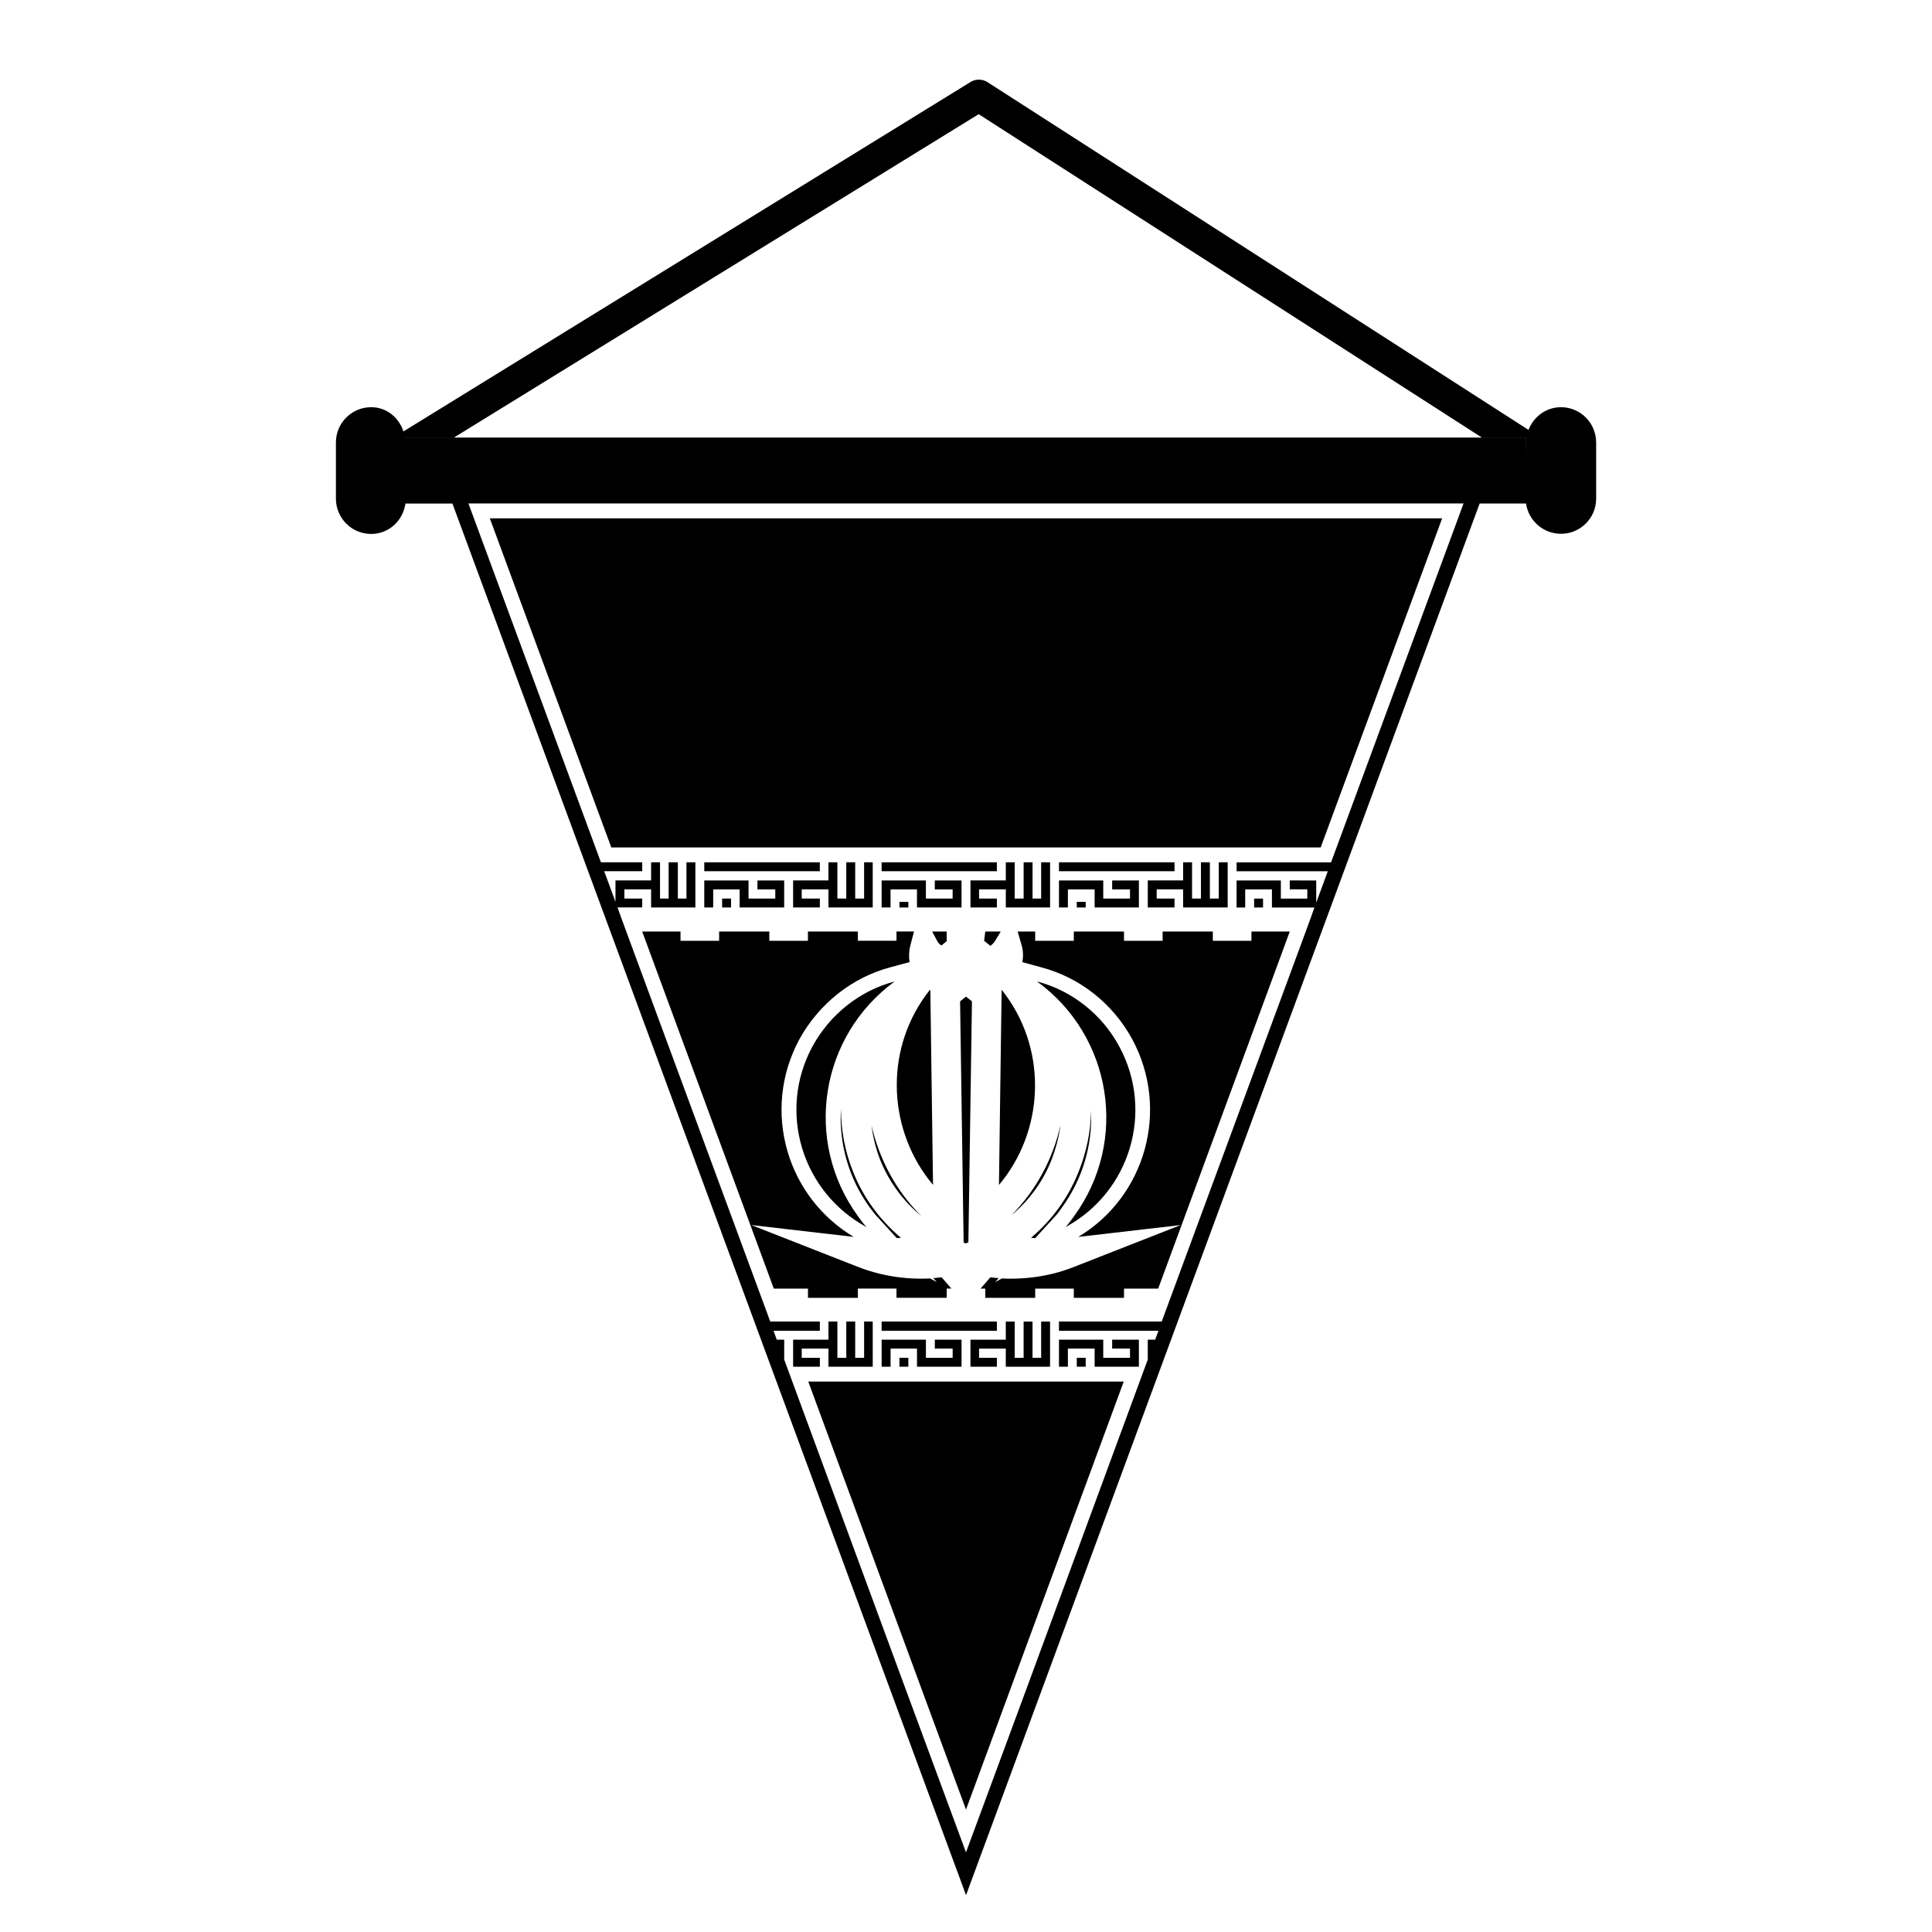 <?xml version="1.0" encoding="UTF-8"?>
<!-- Uploaded to: SVG Find, www.svgrepo.com, Generator: SVG Find Mixer Tools -->
<svg fill="#000000" width="800px" height="800px" version="1.1" viewBox="144 144 512 512" xmlns="http://www.w3.org/2000/svg">
 <g>
  <path d="m557.69 251.91c-3.969 0-7.258 2.519-8.621 6.016l-143.39-92.168c-1.355-0.859-3.094-0.875-4.473-0.031l-150.29 92.605c-1.227-3.691-4.457-6.422-8.551-6.422-5.156 0-9.344 4.18-9.344 9.352v14.887c0 5.164 4.18 9.352 9.344 9.352 4.699 0 8.438-3.535 9.086-8.07 0.023-0.156 0.031-0.148 0.008 0.016h12.438l136.11 368.79 136.11-368.8h12.281s0.008-0.039 0.016-0.016c0.629 4.488 4.488 8.039 9.289 8.039 5.117 0 9.289-4.18 9.289-9.305v-14.871c0-5.188-4.172-9.367-9.289-9.367zm-29.93 36.621-31.016 83.996h-25.031v2.363h24.168l-2.992 8.109h-0.078v-5.668l-7.008-0.004v2.363h4.644v2.449l-7.008-0.004v-4.801h-11.73v7.164h2.281v-4.801h7.086v4.801h11.258l-0.867 2.441-2.598 7.086-36.129 97.836-0.867 2.363h-27.238v2.441h26.371l-0.867 2.363h-1.969v5.273l-31.641 85.883-16.531 44.711-16.531-44.715-31.645-85.883v-5.273h-1.969l-0.867-2.363h12.281v-2.441h-13.145l-0.867-2.363-36.211-98.086-2.519-6.848-0.867-2.441h6.535v-2.356h-4.723l-0.004-2.441h7.086v4.801h11.73v-11.965h-2.363v9.613h-2.281v-9.613h-2.441v9.613h-2.281v-9.613h-2.363v4.801h-9.445v5.668l-2.992-8.109h10.078v-2.363h-10.941l-31.016-83.996-4.094-11.098h263.71zm20.625-24.41v-3.598c0-0.301 0.008-0.543 0.016-0.574-0.008 0.023-0.008 0.27-0.016 0.512v-0.504h-296.93v0.527c0-0.211-0.008-0.496-0.008-0.535h12.863l139.05-85.688 133.34 85.688h11.707c-0.008 0.047-0.016 1.832-0.016 4.172z"/>
  <path d="m493.99 368.59 32.195-87.223h-252.38l32.199 87.223z"/>
  <path d="m330.64 372.52h30.621v2.363h-30.621z"/>
  <path d="m377.64 372.52h30.543v2.363h-30.543z"/>
  <path d="m424.64 372.52h30.621v2.363h-30.621z"/>
  <path d="m400 623.56 41.801-113.43h-83.602z"/>
  <path d="m388.19 466.28c-6.769-6.691-11.18-15.113-13.227-24.008 0.395 3.141 1.18 6.297 2.363 9.289 2.359 5.746 6.059 10.781 10.863 14.719z"/>
  <path d="m398.43 409.37 0.941 63.918 0.551 0.238 0.711-0.316 0.945-63.84-1.574-1.262z"/>
  <path d="m422.59 451.56c1.18-3.07 2.047-6.219 2.441-9.359-1.969 8.816-6.375 17.16-12.988 23.844 4.644-3.856 8.266-8.816 10.547-14.484z"/>
  <path d="m376.54 466.52 5.117 5.59c0.395 0 0.707-0.078 1.102-0.078-5.668-4.801-9.996-10.707-12.676-17.484-2.203-5.504-3.227-11.18-3.227-16.848-0.551 9.055 1.891 18.344 7.637 26.293 0.711 0.875 1.34 1.82 2.047 2.527z"/>
  <path d="m429.83 454.55c-2.676 6.769-7.008 12.754-12.594 17.484 0.316 0 0.707 0.078 1.102 0.078l5.117-5.59c0.707-0.707 1.34-1.652 1.969-2.519 5.59-7.707 8.109-16.766 7.715-25.586-0.078 5.348-1.184 10.859-3.309 16.133z"/>
  <path d="m393.46 394.57 1.574-1.25h-0.156v-2.449h-3.856l1.496 2.762c0.234 0.387 0.625 0.703 0.941 0.938z"/>
  <path d="m404.8 393.31 1.652 1.34c0.473-0.316 0.867-0.707 1.18-1.18l1.574-2.598h-4.094z"/>
  <path d="m371.34 485.49h10.234v2.441h13.305v-2.441h1.258l-2.598-2.992c-0.707 0.078-1.496 0.156-2.203 0.227l0.945 1.023-1.812-0.945c-6.613 0.316-13.145-0.707-19.285-3.141l-28.102-11.02 27.16 3.148c-8.422-5.039-14.641-12.988-17.477-22.441-2.992-10.066-1.891-20.703 3.07-29.914 5.195-9.445 14.012-16.453 24.246-19.129l4.961-1.34c-0.234-1.496-0.156-2.992 0.234-4.488l0.945-3.621h-4.644v2.449h-10.234l-0.004-2.438h-13.227v2.449h-10.234l0.004-2.449h-13.305v2.449h-10.234v-2.449h-10.152l34.875 94.629h9.055v2.441h13.227z"/>
  <path d="m390.55 406.45c-0.078 0-0.078-0.086-0.156-0.086l-1.023 1.348c-11.18 15.344-9.918 36.281 1.891 50.301z"/>
  <path d="m409.52 406.38h-0.078l-0.707 51.648c11.809-14.012 12.988-34.953 1.812-50.301z"/>
  <path d="m465.41 390.87h-13.305v2.449h-10.234l0.004-2.449h-13.305v2.449h-10.234v-2.449h-4.644l1.023 3.543c0.473 1.496 0.473 3.07 0.234 4.566l4.879 1.34c10.312 2.676 19.129 9.676 24.246 19.129 9.996 18.578 3.543 41.645-14.328 52.348l27.16-3.148-28.102 11.02c-6.062 2.441-12.676 3.457-19.285 3.141l-1.812 0.945 0.945-1.023c-0.789-0.078-1.496-0.156-2.203-0.227l-2.598 2.992h1.258v2.441h13.227v-2.441h10.234v2.441h13.305v-2.441h9.055l34.871-94.625h-10.156v2.449h-10.234z"/>
  <path d="m440.62 421.33c-4.566-8.5-12.516-14.801-21.805-17.238 19.918 14.492 24.324 42.273 9.84 62.188-0.707 1.023-1.496 2.047-2.281 2.914 17.16-9.289 23.535-30.703 14.246-47.863z"/>
  <path d="m382.36 383h2.363v1.496h-2.363z"/>
  <path d="m429.36 383h2.363v1.496h-2.363z"/>
  <path d="m478.72 383v-0.867h-2.363v2.363h2.363z"/>
  <path d="m335.37 382.13h2.363v2.363h-2.363z"/>
  <path d="m330.64 383v1.496h2.363v-4.805h7.008v4.805h11.805v-7.164h-7.082v2.359h4.723v2.441h-7.086v-4.801h-11.73z"/>
  <path d="m363.55 372.52v4.805h-9.367v7.164h7.086v-2.363h-4.805v-2.441h7.086v4.805h11.73v-11.969h-2.285v9.605h-2.359v-9.605h-2.363v9.605h-2.359v-9.605z"/>
  <path d="m377.64 383v1.496h2.363v-4.805h7.004v4.805h11.809v-7.164h-7.082v2.359h4.723v2.441h-7.086v-4.801h-11.73z"/>
  <path d="m410.55 372.52v4.805h-9.367v7.164h7.004v-2.363h-4.723v-2.441h7.086v4.805h11.73v-11.969h-2.363v9.605h-2.281v-9.605h-2.363v9.605h-2.359v-9.605z"/>
  <path d="m424.64 383v1.496h2.363v-4.805h7.086v4.805h11.727v-7.164h-7.082v2.359h4.723v2.441h-7.086v-4.801h-11.73z"/>
  <path d="m457.54 372.52v4.805h-9.367v7.164h7.086v-2.363h-4.727v-2.441h7.008v4.805h11.809v-11.969h-2.363v9.605h-2.359v-9.605h-2.363v9.605h-2.359v-9.605z"/>
  <path d="m381.11 404.09c-9.289 2.449-17.16 8.738-21.805 17.238-9.289 17.16-2.832 38.574 14.328 47.863-0.789-0.867-1.574-1.891-2.281-2.914-14.488-19.918-10.078-47.703 9.758-62.188z"/>
  <path d="m361.27 503.83h-4.805v-2.441h7.086v4.801h11.73v-11.965h-2.285v9.605h-2.359v-9.605h-2.363v9.605h-2.359v-9.605h-2.363v4.801h-9.367v7.164h7.086z"/>
  <path d="m412.91 494.23h-2.363v4.801h-9.367v7.164h7.004v-2.359h-4.723v-2.441h7.086v4.801h11.73v-11.965h-2.363v9.605h-2.281v-9.605h-2.363v9.605h-2.359z"/>
  <path d="m398.82 506.19v-7.164h-7.082v2.363h4.723v2.441h-7.086v-4.805h-11.73v7.164h2.363v-4.801h7.004v4.801z"/>
  <path d="m377.64 495.8v0.867h30.543v-2.441h-30.543z"/>
  <path d="m382.36 503.83h2.363v2.363h-2.363z"/>
  <path d="m424.64 506.19h2.363v-4.801h7.086v4.801h11.727v-7.164h-7.082v2.363h4.723v2.441h-7.086v-4.805h-11.73z"/>
  <path d="m429.36 503.83h2.363v2.363h-2.363z"/>
 </g>
</svg>